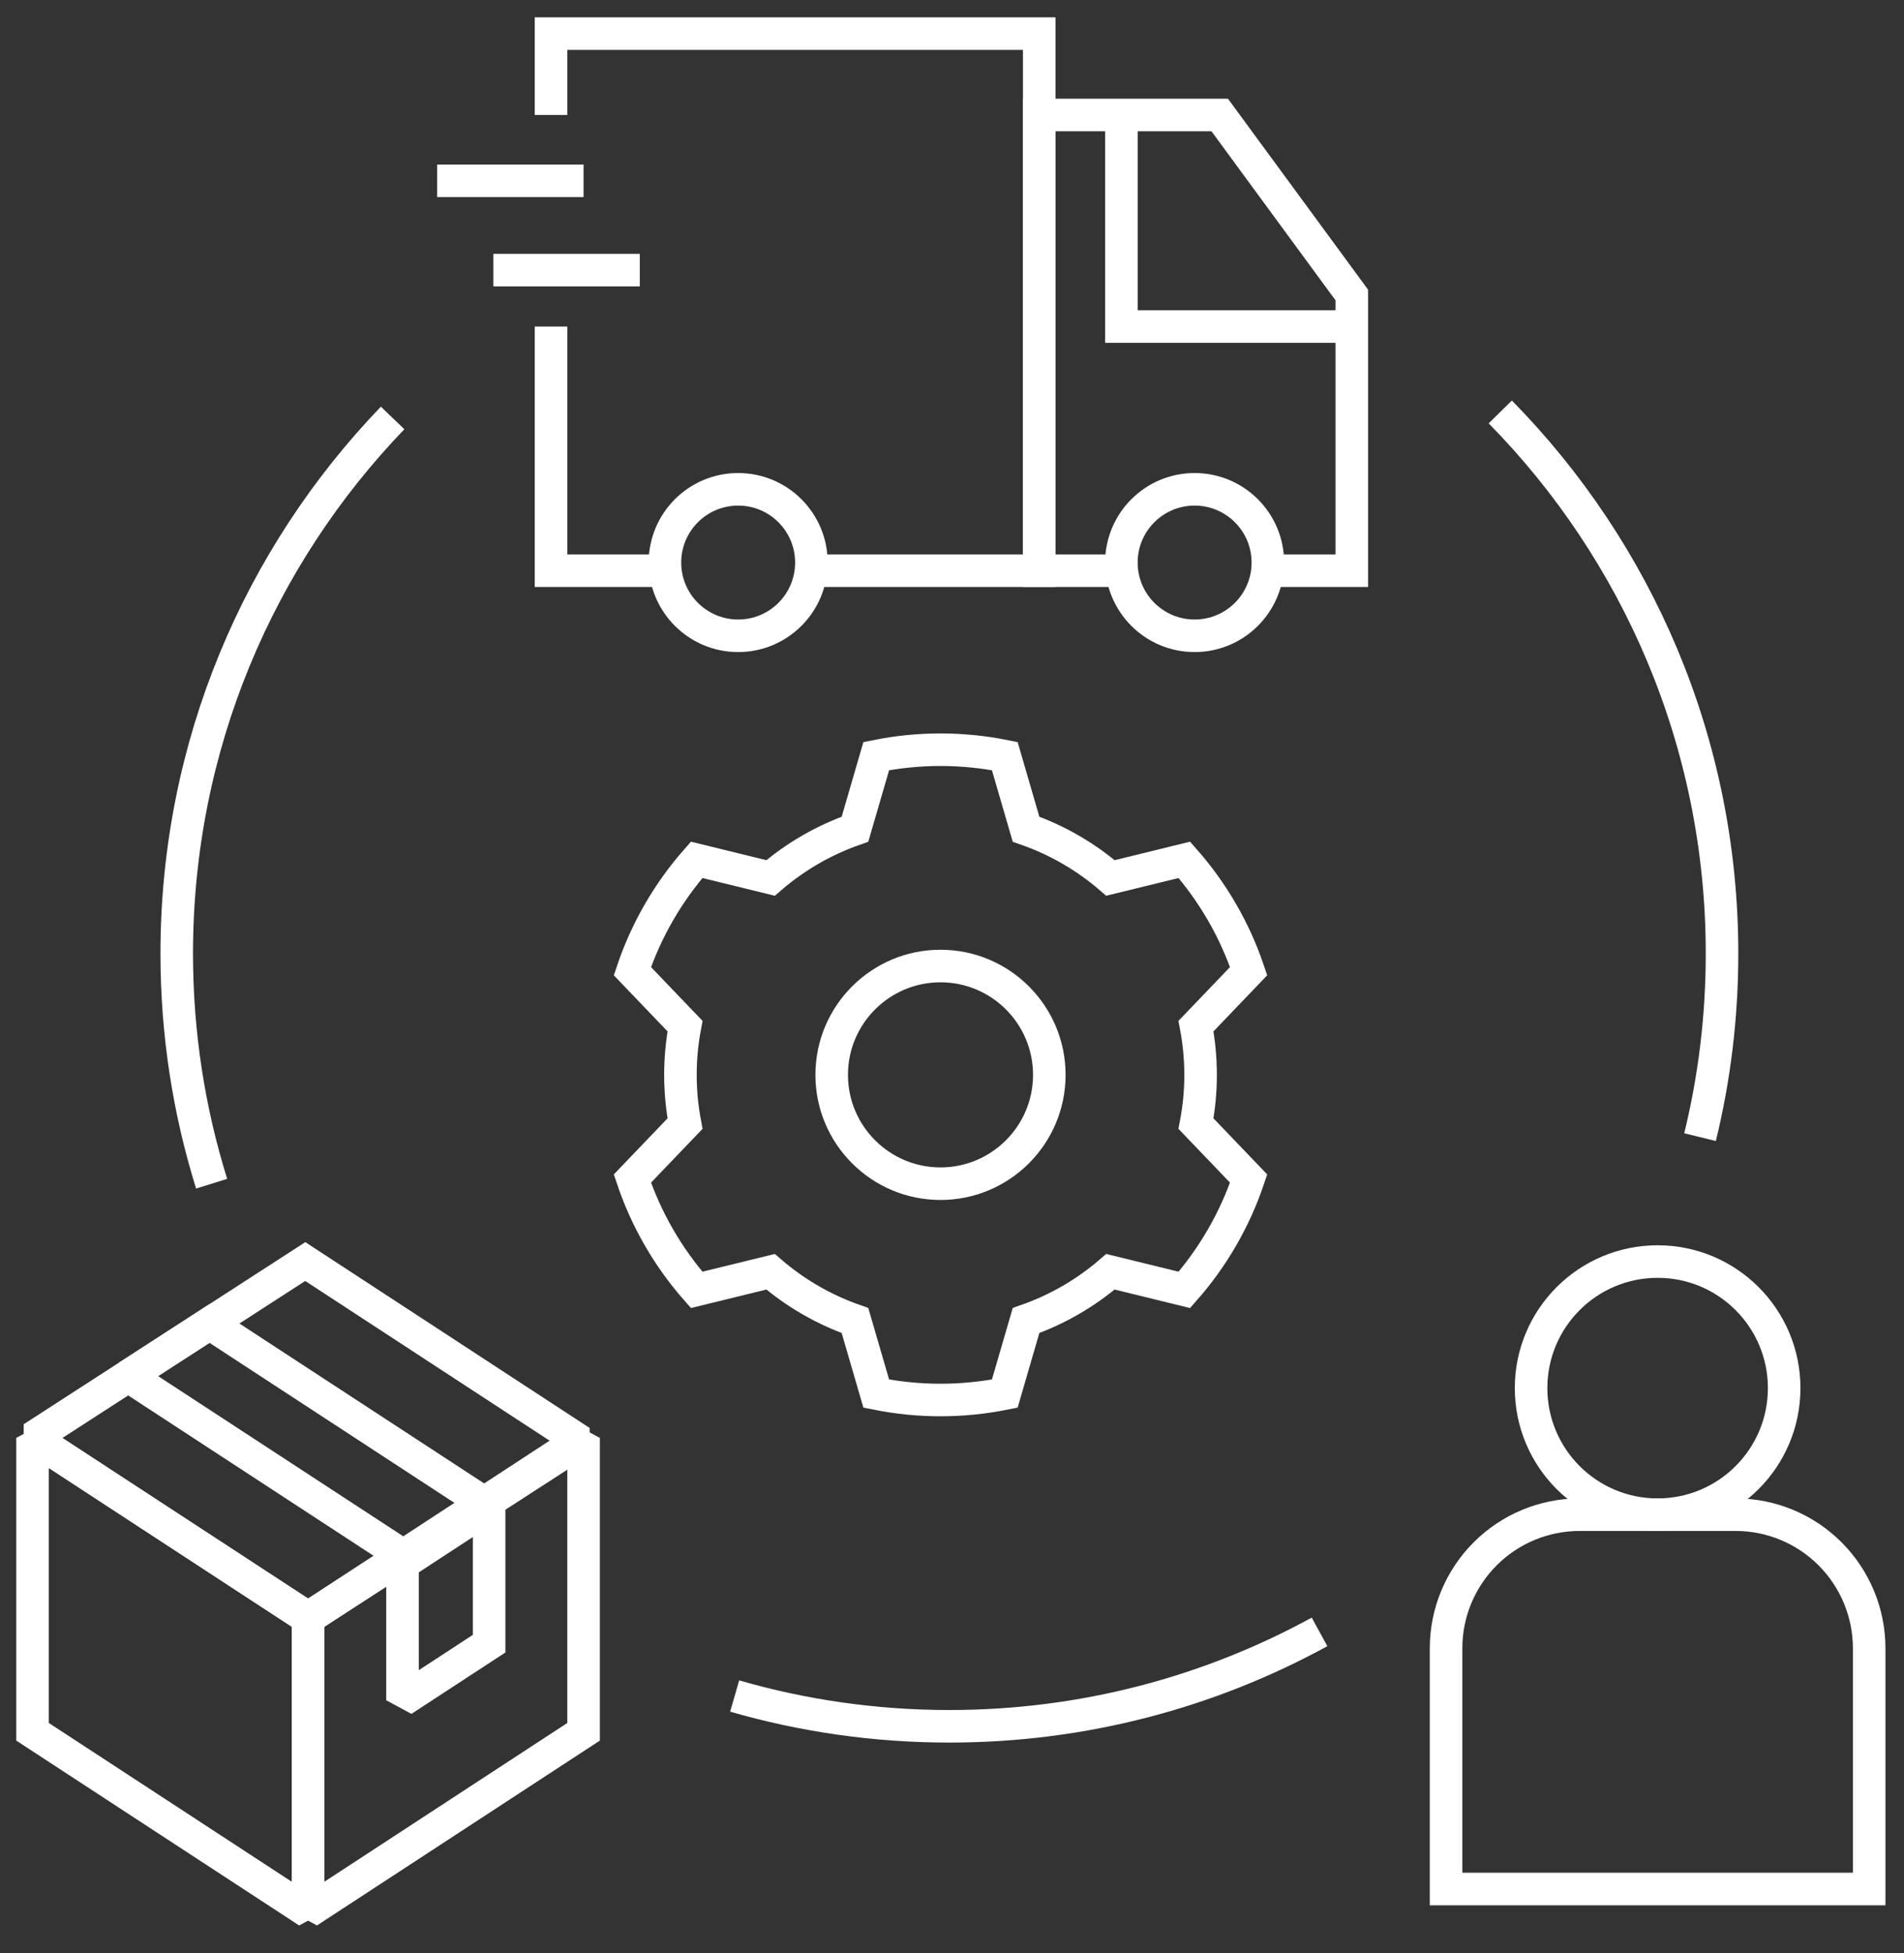 <?xml version="1.0" encoding="UTF-8" standalone="no"?>
<!DOCTYPE svg PUBLIC "-//W3C//DTD SVG 1.1//EN" "http://www.w3.org/Graphics/SVG/1.1/DTD/svg11.dtd">
<svg width="100%" height="100%" viewBox="0 0 117 120" version="1.1" xmlns="http://www.w3.org/2000/svg" xmlns:xlink="http://www.w3.org/1999/xlink" xml:space="preserve" xmlns:serif="http://www.serif.com/" style="fill-rule:evenodd;clip-rule:evenodd;stroke-miterlimit:1.5;">
    <rect x="0" y="0" width="117" height="120" fill="#333333" stroke="none"/>
    <g id="icon-suppliers">
        <path d="M26.86,11.108L35.86,11.108" style="fill:none;stroke:white;stroke-width:2px;"/>
        <path d="M30.315,16.598L39.315,16.598" style="fill:none;stroke:white;stroke-width:2px;"/>
        <path d="M77.909,35.064L83.068,35.064L83.068,18.126L74.95,7.064L63.86,7.064L63.86,35.064L68.909,35.064" style="fill:none;stroke:white;stroke-width:2px;"/>
        <path d="M68.909,7.064L68.909,20.064L83.068,20.064" style="fill:none;stroke:white;stroke-width:2px;"/>
        <circle cx="45.36" cy="34.564" r="4.5" style="fill:none;stroke:white;stroke-width:2px;"/>
        <circle cx="73.409" cy="34.564" r="4.5" style="fill:none;stroke:white;stroke-width:2px;"/>
        <circle cx="101.86" cy="85.288" r="7.776" style="fill:none;stroke:white;stroke-width:2px;"/>
        <path d="M61.743,46.458C59.136,45.932 56.451,45.932 53.845,46.458L52.538,50.948C50.636,51.61 48.876,52.627 47.351,53.943L42.809,52.83C41.05,54.824 39.708,57.149 38.86,59.669L42.095,63.046C41.718,65.025 41.718,67.057 42.095,69.036L38.86,72.413C39.708,74.933 41.05,77.258 42.809,79.252L47.351,78.139C48.876,79.455 50.636,80.471 52.538,81.134L53.845,85.624C56.451,86.15 59.136,86.15 61.743,85.624L63.05,81.134C64.952,80.471 66.712,79.455 68.237,78.139L72.779,79.252C74.537,77.258 75.88,74.933 76.728,72.413L73.493,69.036C73.87,67.057 73.87,65.025 73.493,63.046L76.728,59.669C75.88,57.149 74.537,54.824 72.779,52.83L68.237,53.943C66.712,52.627 64.952,51.61 63.05,50.948L61.743,46.458ZM57.794,59.354C61.484,59.354 64.48,62.351 64.48,66.041C64.48,69.731 61.484,72.728 57.794,72.728C54.103,72.728 51.107,69.731 51.107,66.041C51.107,62.351 54.103,59.354 57.794,59.354Z" style="fill:none;stroke:white;stroke-width:2px;"/>
        <path d="M49.86,35.064L63.86,35.064L63.86,2.064L33.86,2.064L33.86,7.064" style="fill:none;stroke:white;stroke-width:2px;"/>
        <path d="M33.86,20.064L33.86,35.064L40.86,35.064" style="fill:none;stroke:white;stroke-width:2px;"/>
        <path d="M13.005,72.728C11.611,68.26 10.86,63.511 10.86,58.587C10.86,45.817 15.913,34.217 24.126,25.68" style="fill:none;stroke:white;stroke-width:2px;"/>
        <path d="M92.191,25.31C100.617,33.88 105.818,45.631 105.818,58.587C105.818,62.474 105.35,66.252 104.467,69.868" style="fill:none;stroke:white;stroke-width:2px;"/>
        <path d="M81.085,100.266C74.329,103.963 66.577,106.066 58.339,106.066C53.761,106.066 49.334,105.417 45.145,104.206" style="fill:none;stroke:white;stroke-width:2px;"/>
        <path d="M114.86,101.273C114.86,99.096 113.995,97.008 112.455,95.468C110.916,93.929 108.828,93.064 106.65,93.064C103.594,93.064 100.126,93.064 97.07,93.064C94.892,93.064 92.804,93.929 91.265,95.468C89.725,97.008 88.86,99.096 88.86,101.273C88.86,107.878 88.86,116.064 88.86,116.064L114.86,116.064L114.86,101.273Z" style="fill:none;stroke:white;stroke-width:2px;"/>
        <path d="M18.93,99.41L2,88.347L2,106.404L18.93,117.466L18.93,99.41Z" style="fill:none;stroke:white;stroke-width:2px;stroke-linecap:square;"/>
        <path d="M35.688,88.574L18.758,77.512L2,88.347L18.93,99.41L35.688,88.574Z" style="fill:none;stroke:white;stroke-width:2px;stroke-linecap:square;"/>
        <path d="M29.808,92.376L12.878,81.314L7.88,84.545L24.81,95.607L29.808,92.376Z" style="fill:none;stroke:white;stroke-width:2px;stroke-linecap:square;"/>
        <path d="M18.93,99.41L35.86,88.347L35.86,106.404L18.93,117.466L18.93,99.41Z" style="fill:none;stroke:white;stroke-width:2px;stroke-linecap:square;"/>
        <path d="M24.734,96.067L30.056,92.589L30.056,100.99L24.734,104.467L24.734,96.067Z" style="fill:none;stroke:white;stroke-width:2px;stroke-linecap:square;"/>
    </g>
</svg>
